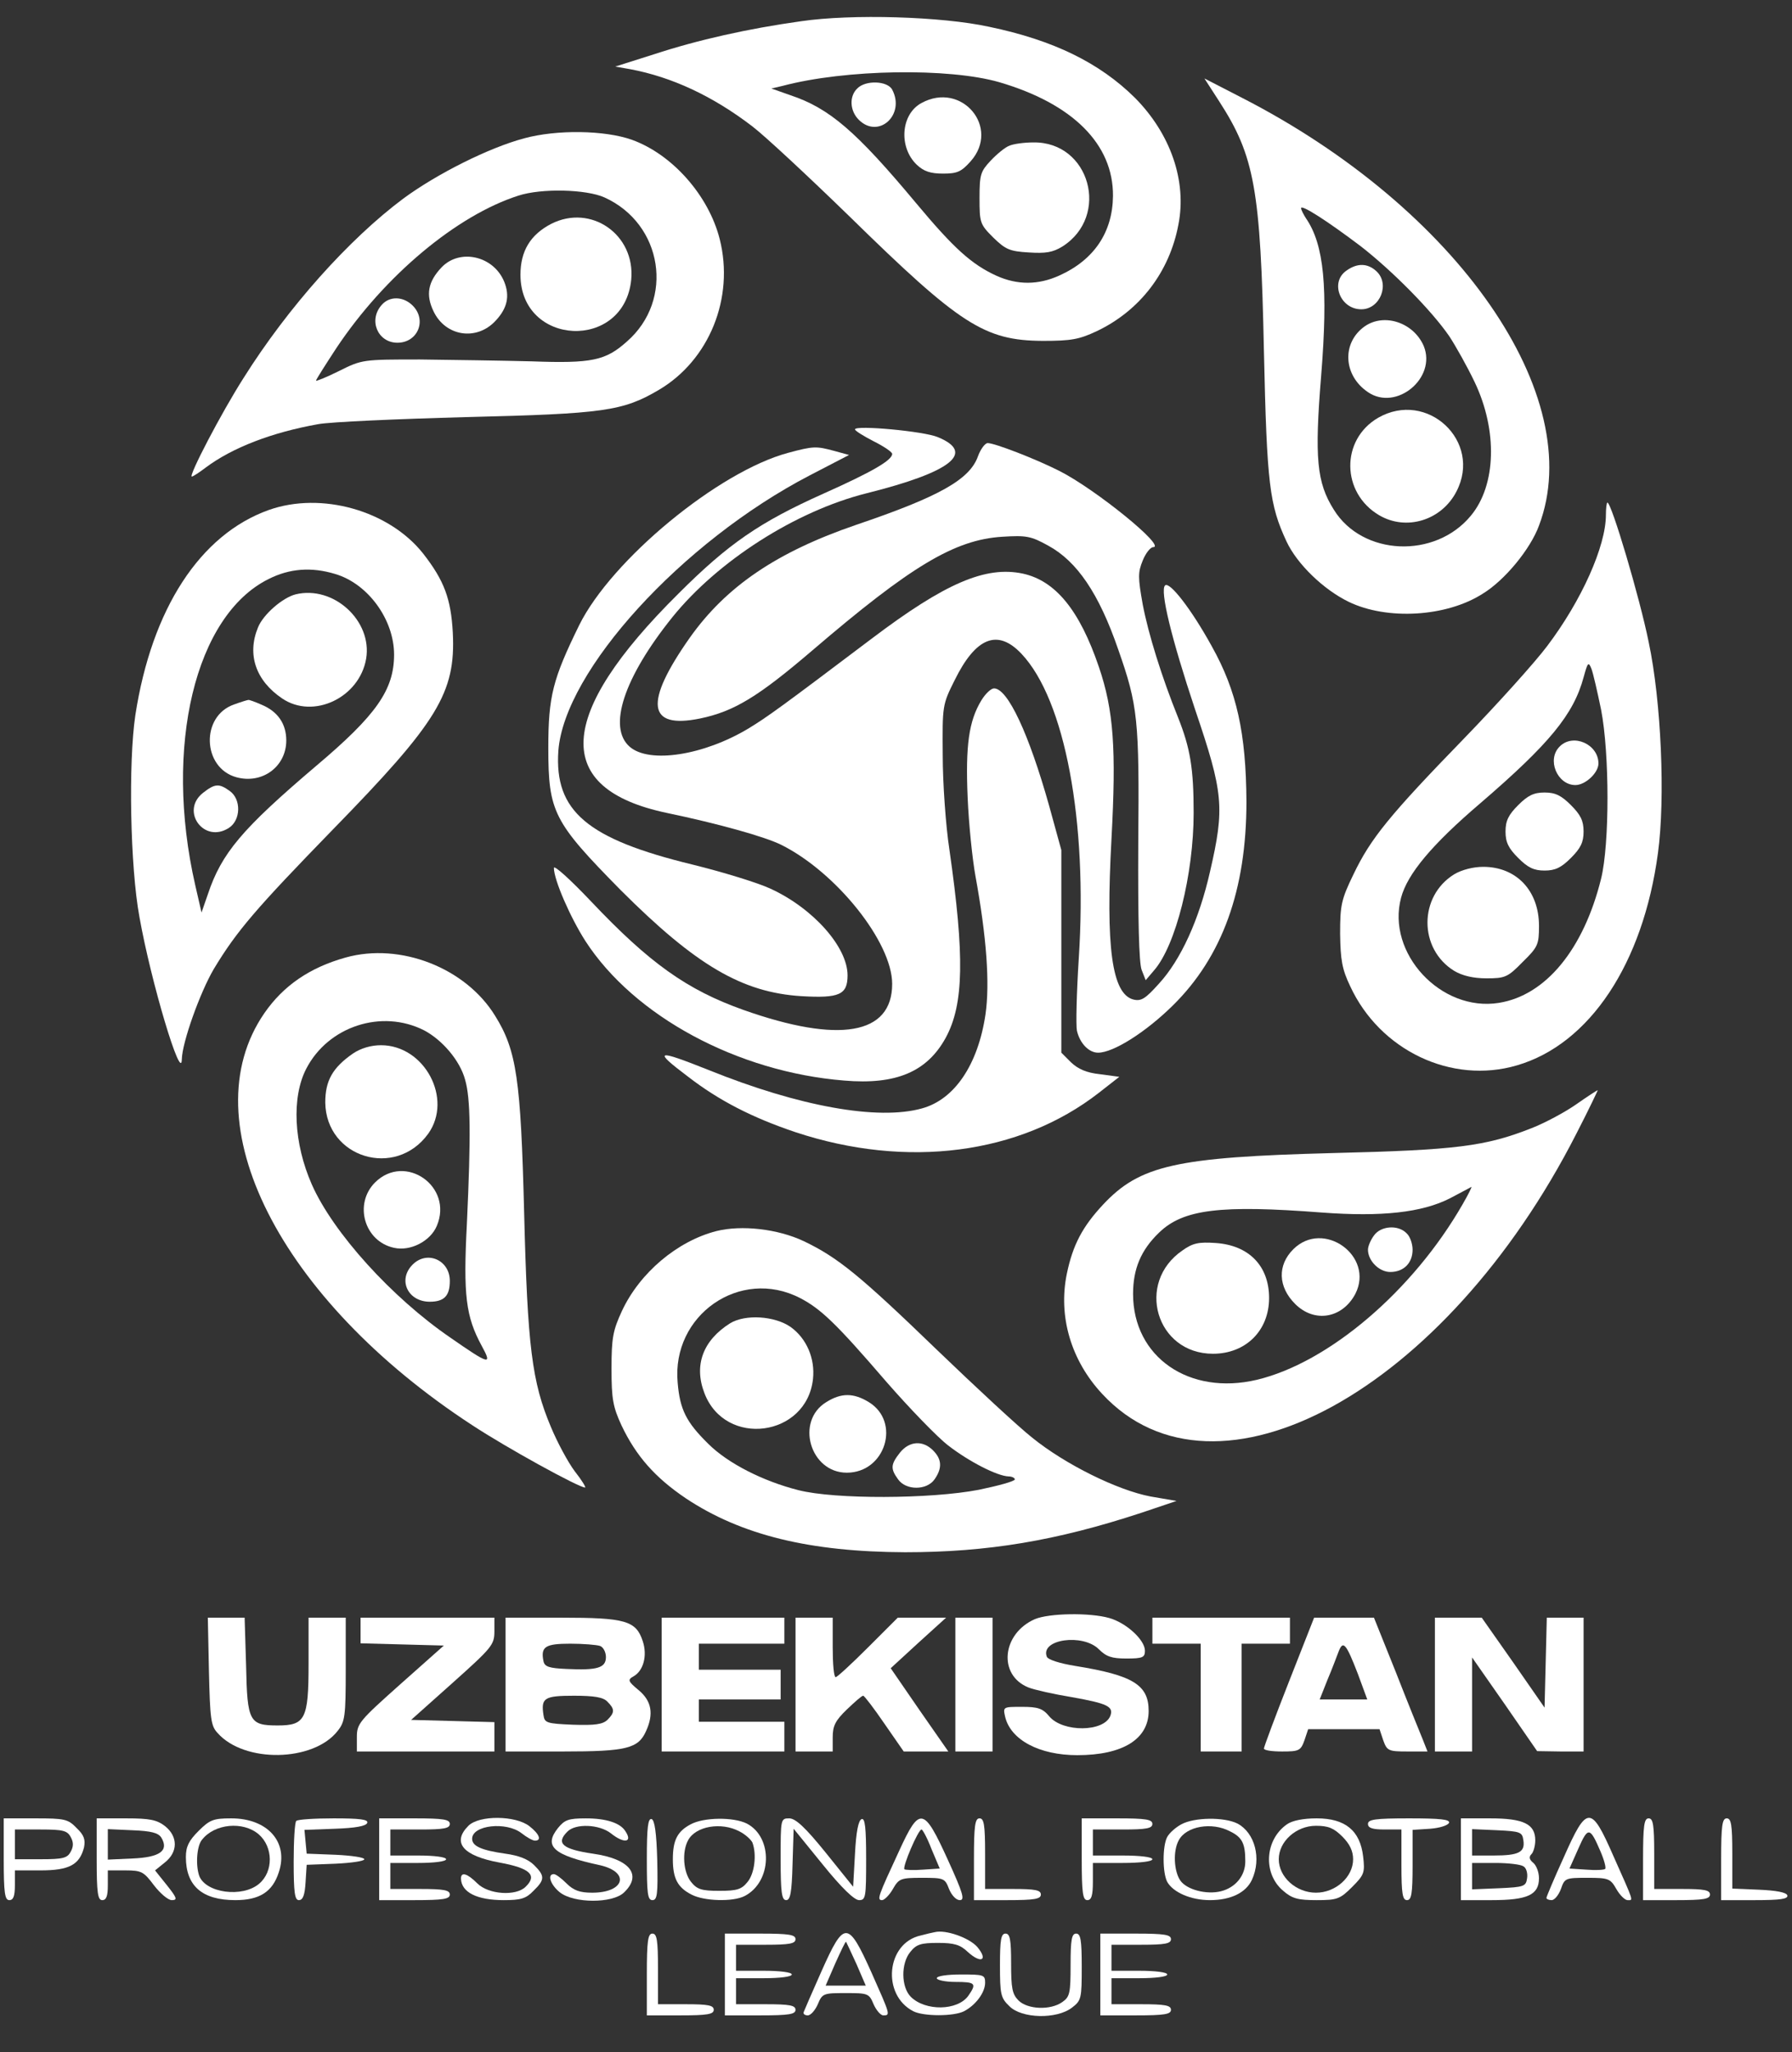 <svg width="296" height="339" viewBox="0 0 296 339" fill="none" xmlns="http://www.w3.org/2000/svg">
<rect x="0" y="0" width="296" height="339" fill="#333333" stroke="none"/>
<g clip-path="url(#clip0_5542_2249)">
<path d="M132.326 3.507C123.546 4.735 115.318 6.577 108.011 8.972L101.625 10.998L104.081 11.428C110.958 12.717 117.712 15.849 124.282 20.884C126.37 22.48 133.554 29.173 140.308 35.743C158.606 53.672 162.597 56.251 172.237 56.312C176.965 56.312 178.255 56.067 181.141 54.716C188.263 51.339 193.175 44.953 194.649 37.094C196.061 29.91 193.36 22.112 187.465 16.156C181.632 10.384 174.018 6.638 163.395 4.428C155.536 2.709 140.677 2.279 132.326 3.507ZM165.053 13.577C177.211 17.138 183.904 23.831 183.842 32.366C183.781 38.383 180.711 42.927 175 45.506C171.5 47.102 168.062 47.102 164.623 45.567C160.448 43.664 157.501 40.962 151.299 33.532C141.413 21.682 136.993 17.875 130.545 15.726L127.414 14.62L129.256 14.191C139.633 11.428 156.764 11.182 165.053 13.577Z" fill="white"/>
<path d="M141.597 14.62C140.246 15.909 140.369 18.304 141.843 19.778C145.097 23.032 149.579 18.979 147.369 14.804C146.571 13.33 142.948 13.208 141.597 14.62Z" fill="white"/>
<path d="M152.219 17.013C148.781 18.855 148.412 24.32 151.421 27.206C152.588 28.311 153.693 28.68 155.781 28.68C158.114 28.68 158.789 28.373 160.324 26.653C165.298 21.066 158.851 13.391 152.219 17.013Z" fill="white"/>
<path d="M166.709 24.08C166.034 24.325 164.683 25.431 163.639 26.536C161.981 28.317 161.797 28.808 161.797 32.676C161.797 36.79 161.858 37.036 164.069 39.246C166.095 41.211 166.77 41.518 169.902 41.702C172.726 41.886 173.893 41.702 175.49 40.72C183.41 35.685 180.033 23.404 170.7 23.527C169.165 23.527 167.384 23.773 166.709 24.08Z" fill="white"/>
<path d="M201.401 16.768C207.235 25.794 208.217 31.32 208.77 57.846C209.261 80.135 209.691 83.389 212.515 89.468C214.234 93.152 218.594 97.389 222.769 99.415C229.094 102.485 238.918 101.933 244.935 98.064C248.558 95.854 252.795 90.696 254.207 86.828C262.312 65.46 240.821 34.452 205.147 16.154L198.945 12.961L201.401 16.768ZM224.734 40.654C229.953 44.706 236.462 51.276 239.409 55.574C240.453 57.171 242.357 60.548 243.585 63.127C247.391 71.109 247.146 80.135 242.971 85.17C237.076 92.354 225.041 91.863 220.313 84.188C217.489 79.705 217.12 75.653 218.226 62.083C219.392 47.531 218.717 40.408 215.708 36.048C215.278 35.373 214.91 34.636 214.91 34.391C214.91 33.715 219.208 36.478 224.734 40.654Z" fill="white"/>
<path d="M222.401 44.708C219.638 46.611 221.358 51.094 224.858 51.094C227.989 51.094 229.647 46.857 227.314 44.769C225.901 43.48 224.182 43.419 222.401 44.708Z" fill="white"/>
<path d="M225.412 53.917C221.606 56.618 221.851 62.022 225.965 64.785C230.632 67.978 237.324 62.452 235.175 57.171C233.518 53.303 228.667 51.645 225.412 53.917Z" fill="white"/>
<path d="M227.622 69.025C221.42 72.648 221.543 81.429 227.806 85.113C232.288 87.753 238.122 85.972 240.578 81.183C244.876 72.894 235.727 64.359 227.622 69.025Z" fill="white"/>
<path d="M86.582 22.851C80.81 24.386 72.213 28.684 66.626 32.798C57.661 39.491 47.591 50.727 40.223 62.455C36.539 68.227 31.074 78.727 31.688 78.727C31.872 78.727 32.916 78.051 33.96 77.253C38.381 73.937 44.951 71.42 52.565 70.069C54.53 69.701 65.582 69.209 77.064 68.902C99.722 68.35 102.853 67.92 108.809 64.42C117.16 59.508 121.335 49.192 118.879 39.491C117.037 32.245 111.02 25.491 104.388 23.096C99.906 21.5 91.985 21.377 86.582 22.851ZM99.844 32.614C109.485 36.973 111.449 49.561 103.529 56.438C100.029 59.569 97.757 60.06 87.81 59.692C82.897 59.569 74.608 59.446 69.389 59.385C59.933 59.385 59.81 59.385 56.003 61.288C53.916 62.332 52.197 63.008 52.197 62.885C52.197 62.701 53.731 60.306 55.574 57.481C63.556 45.508 75.468 35.561 85.661 32.307C89.468 31.079 96.836 31.263 99.844 32.614Z" fill="white"/>
<path d="M91.065 36.971C87.627 38.751 85.969 41.453 85.969 45.383C85.969 57.233 103.1 58.031 104.267 46.181C104.942 38.751 97.635 33.655 91.065 36.971Z" fill="white"/>
<path d="M72.948 44.155C70.677 46.55 70.308 48.699 71.598 51.4C73.563 55.576 78.72 56.374 81.852 52.997C83.817 50.909 84.246 48.883 83.264 46.488C81.483 42.252 75.957 41.023 72.948 44.155Z" fill="white"/>
<path d="M63.065 50.354C60.793 52.872 62.39 56.617 65.644 56.617C69.021 56.617 70.556 52.872 68.162 50.477C66.626 48.942 64.355 48.88 63.065 50.354Z" fill="white"/>
<path d="M141.228 70.927C141.228 71.173 142.64 72.032 144.298 72.892C146.017 73.751 147.368 74.672 147.368 74.98C147.368 76.023 144.114 77.927 136.009 81.549C125.447 86.278 120.29 89.839 112.062 98.067C91.799 118.145 91.185 130.303 110.158 134.294C118.693 136.075 126.369 138.224 129.07 139.574C138.158 144.118 147.368 155.662 147.368 162.539C147.368 170.951 138.588 172.425 122.807 166.837C113.474 163.521 107.273 159.1 97.632 148.908C94.255 145.346 91.492 142.829 91.492 143.381C91.492 145.346 94.194 151.548 96.711 155.478C104.755 167.881 121.825 177.091 139.447 178.503C148.043 179.24 153.14 177.03 156.21 171.442C159.219 165.916 159.341 157.934 156.824 140.373C156.21 136.382 155.719 129.32 155.719 124.777C155.657 116.549 155.657 116.426 157.684 112.373C161.183 105.251 164.806 103.838 168.736 108.014C175.92 115.628 179.665 135.706 178.192 158.302C177.823 164.074 177.701 169.416 177.885 170.275C178.376 172.363 179.85 173.898 181.385 173.898C183.902 173.898 189.244 170.521 193.727 166.1C201.893 158.056 205.884 147.004 205.884 132.452C205.823 121.092 204.288 114.154 200.174 106.786C196.797 100.646 193.174 95.979 192.437 96.716C191.577 97.576 193.481 105.435 197.411 117.224C202.077 130.978 202.323 133.373 199.867 143.995C198.086 151.855 195.077 158.548 191.393 162.539C189.183 164.995 188.507 165.425 187.218 165.118C183.657 164.197 182.613 156.521 183.595 138.531C184.393 123.794 183.964 117.347 181.508 110.163C178.315 100.768 174.323 95.918 168.92 94.751C162.78 93.462 156.087 96.347 143.991 105.496C128.947 116.856 126.737 118.452 123.605 120.356C116.237 124.777 107.273 126.189 104.018 123.364C100.334 120.171 103.036 111.944 111.079 101.935C118.57 92.663 131.403 84.435 143.131 81.488C157.131 77.988 161.183 74.795 154.92 72.216C152.649 71.234 141.228 70.19 141.228 70.927Z" fill="white"/>
<path d="M161.551 75.345C160.2 79.213 155.165 82.038 141.411 86.704C128.333 91.187 119.982 96.836 113.965 105.309C106.351 116.116 106.903 120.476 115.622 118.695C121.271 117.528 125.263 115.072 134.166 107.458C150.437 93.52 157.683 89.16 165.542 88.669C169.533 88.424 170.27 88.546 173.156 90.143C177.884 92.722 181.507 98.002 184.7 107.274C187.954 116.546 188.2 118.818 188.015 139.326C187.954 151.852 188.138 159.036 188.568 160.203L189.243 161.922L190.656 160.264C194.217 156.15 197.164 144.422 197.164 134.291C197.164 126.923 196.612 123.607 194.585 118.511C191.884 111.818 189.673 104.695 188.752 99.844C187.954 95.362 187.954 94.564 188.752 92.599C189.243 91.371 190.042 90.388 190.471 90.388C192.743 90.388 180.954 80.81 174.998 77.801C171.13 75.836 164.314 73.196 163.148 73.196C162.718 73.196 161.981 74.178 161.551 75.345Z" fill="white"/>
<path d="M130.236 74.792C118.692 77.862 101.009 92.475 95.667 103.282C91.307 112.185 90.57 115.01 90.57 123.545C90.57 134.167 91.43 135.764 102.482 147C114.947 159.465 122.561 163.947 132.385 164.561C138.648 164.93 139.999 164.316 139.999 161.123C139.999 156.456 134.35 150.07 127.289 146.816C125.201 145.834 119.368 144.053 114.394 142.825C96.956 138.588 91.553 133.983 92.228 124.036C93.211 110.835 112.614 89.528 133.736 78.537L140.245 75.16L137.788 74.485C134.841 73.686 134.35 73.686 130.236 74.792Z" fill="white"/>
<path d="M44.401 84.247C33.041 88.3 25.059 100.58 22.357 118.141C21.191 125.939 21.497 143.193 23.033 151.483C24.936 162.228 29.971 178.991 30.032 175C30.094 172.175 33.041 163.947 35.313 160.079C39.12 153.754 42.313 150.07 54.962 137.053C72.338 119.247 75.286 114.457 74.794 104.51C74.487 98.922 73.382 95.914 69.882 91.431C64.233 84.309 53.058 81.177 44.401 84.247ZM55.33 94.809C60.795 96.405 65.093 102.361 65.093 108.133C65.093 113.966 62.146 118.141 52.26 126.492C39.98 136.93 36.602 140.921 34.331 147.737L33.287 150.746L32.243 146.202C27.024 123.299 32.243 101.686 44.339 95.668C47.839 93.888 51.462 93.642 55.33 94.809Z" fill="white"/>
<path d="M48.815 98.188C46.666 98.74 43.473 101.503 42.613 103.652C40.771 108.135 42.245 112.433 46.604 115.38C51.762 118.88 59.376 115.257 60.481 108.81C61.525 102.547 55.078 96.653 48.815 98.188Z" fill="white"/>
<path d="M38.69 116.365C33.102 118.268 33.409 126.865 39.058 128.4C43.356 129.566 47.286 126.619 47.286 122.321C47.286 119.558 45.874 117.531 43.233 116.426C42.128 115.935 41.084 115.567 41.023 115.628C40.9 115.628 39.856 115.935 38.69 116.365Z" fill="white"/>
<path d="M33.532 130.976C29.726 133.985 33.717 139.45 37.831 136.748C39.795 135.459 39.857 132.02 37.953 130.669C36.173 129.38 35.497 129.441 33.532 130.976Z" fill="white"/>
<path d="M265.262 85.05C265.262 90.207 261.271 99.172 255.56 106.725C253.534 109.426 247.394 116.242 241.868 121.952C229.464 134.724 226.394 138.531 223.57 144.425C221.544 148.601 221.359 149.522 221.359 154.25C221.421 158.548 221.666 160.083 223.017 162.907C227.929 173.53 239.78 179.179 250.587 175.986C262.56 172.486 271.402 159.223 273.858 140.925C275.086 131.899 274.411 115.873 272.323 106.049C270.849 98.742 266.183 83.023 265.507 83.023C265.385 83.023 265.262 83.944 265.262 85.05ZM264.464 117.224C265.876 124.531 265.876 139.452 264.464 145.162C261.578 156.829 255.315 164.442 247.578 165.67C237.999 167.206 228.973 157.443 231.429 148.294C232.473 144.364 236.526 139.513 244.508 132.698C255.929 122.873 259.92 118.023 261.578 111.882C262.253 109.426 262.376 109.242 262.867 110.47C263.174 111.268 263.85 114.277 264.464 117.224Z" fill="white"/>
<path d="M257.644 123.302C255.433 125.451 257.214 129.688 260.223 129.688C261.88 129.688 264.029 127.661 264.029 126.126C264.029 122.933 259.854 121.091 257.644 123.302Z" fill="white"/>
<path d="M250.767 133.006C249.171 134.602 248.68 135.585 248.68 137.365C248.68 139.146 249.171 140.128 250.767 141.725C252.364 143.321 253.346 143.812 255.127 143.812C256.908 143.812 257.89 143.321 259.486 141.725C261.083 140.128 261.574 139.146 261.574 137.365C261.574 135.585 261.083 134.602 259.486 133.006C257.89 131.409 256.908 130.918 255.127 130.918C253.346 130.918 252.364 131.409 250.767 133.006Z" fill="white"/>
<path d="M240.21 144.425C234.315 148.047 234.315 156.766 240.21 160.389C241.561 161.187 243.342 161.617 245.552 161.617C248.622 161.617 249.052 161.433 251.508 158.915C254.025 156.459 254.21 156.03 254.21 152.96C254.21 147.126 250.464 143.197 244.999 143.197C243.342 143.197 241.438 143.688 240.21 144.425Z" fill="white"/>
<path d="M162.107 115.684C160.019 119.123 159.467 123.175 159.835 131.772C160.019 136.193 160.633 142.026 161.125 144.727C162.967 154.797 163.519 162.473 162.782 167.569C161.554 175.858 157.686 181.63 152.283 183.104C145.037 185.13 132.02 182.797 117.099 176.779C108.319 173.279 107.828 173.464 113.599 177.823C118.757 181.814 124.283 184.639 131.406 187.033C149.765 193.112 168.431 190.718 181.51 180.525L184.887 177.885L181.694 177.455C179.422 177.209 178.072 176.595 176.905 175.49L175.309 173.893V157.131V140.429L173.282 133.061C169.967 121.272 166.467 113.719 164.195 113.719C163.704 113.719 162.782 114.579 162.107 115.684Z" fill="white"/>
<path d="M57.103 158.175C51.147 159.833 46.788 162.842 43.656 167.385C31.314 185.315 46.174 214.665 77.98 235.419C83.567 239.103 95.602 245.734 96.646 245.734C96.83 245.734 96.093 244.506 94.927 243.033C93.822 241.559 92.041 238.243 90.997 235.726C87.865 228.296 87.129 222.463 86.576 200.297C86.023 178.376 85.348 173.526 81.787 167.815C76.936 159.894 66.129 155.658 57.103 158.175ZM70.059 170.21C73.068 171.806 75.954 175.183 76.813 178.315C77.734 181.446 77.796 187.464 77.12 202.139C76.506 213.99 76.936 217.489 79.576 222.34C81.357 225.595 80.866 225.472 74.418 220.989C64.717 214.358 55.016 203.613 51.516 195.692C48.507 188.876 48.138 181.262 50.594 176.534C54.217 169.534 63.059 166.649 70.059 170.21Z" fill="white"/>
<path d="M58.332 174.016C54.955 176.35 53.727 178.499 53.727 182.121C53.849 191.27 65.332 194.77 70.735 187.279C74.849 181.507 70.121 172.666 62.937 172.666C61.279 172.666 59.621 173.157 58.332 174.016Z" fill="white"/>
<path d="M61.958 195.326C58.397 198.887 60.178 205.089 65.09 206.133C67.791 206.747 71.107 205.028 72.151 202.51C74.914 196.002 66.932 190.414 61.958 195.326Z" fill="white"/>
<path d="M68.161 208.899C65.643 211.416 67.363 215.039 70.985 215.039C73.38 215.039 74.301 214.057 74.301 211.601C74.301 208.162 70.556 206.504 68.161 208.899Z" fill="white"/>
<path d="M260.349 182.436C258.507 183.725 255.191 185.506 252.981 186.366C245.367 189.374 240.516 189.988 220.131 190.48C194.219 191.155 188.263 192.506 182.184 199.014C178.807 202.637 177.211 205.646 176.228 210.374C174.755 217.435 176.904 224.742 182.062 230.268C200.851 250.531 238.736 229.777 260.41 187.225C262.437 183.296 263.972 180.041 263.91 180.103C263.788 180.103 262.191 181.146 260.349 182.436ZM241.621 198.892C233.394 213.26 219.455 225.11 207.605 227.935C196.43 230.575 187.158 224.189 187.158 213.751C187.158 209.637 188.447 206.506 191.456 203.62C195.447 199.751 201.587 199.014 218.35 200.304C228.236 201.041 234.867 200.304 239.472 197.971C241.314 196.988 242.972 196.129 243.034 196.067C243.157 196.067 242.542 197.295 241.621 198.892Z" fill="white"/>
<path d="M226.943 204.108C226.391 204.844 225.961 205.888 225.961 206.441C225.961 208.283 227.803 210.125 229.645 210.125C231.856 210.125 233.329 208.651 233.329 206.441C233.329 205.458 232.899 204.23 232.347 203.739C230.934 202.266 228.049 202.511 226.943 204.108Z" fill="white"/>
<path d="M213.618 206.375C210.977 209.016 211.1 212.577 213.925 215.401C217.118 218.594 221.723 217.796 223.872 213.744C227.065 207.481 218.591 201.402 213.618 206.375Z" fill="white"/>
<path d="M195.32 206.563C187.522 211.905 190.96 223.633 200.355 223.633C205.758 223.633 209.626 219.826 209.626 214.423C209.626 209.142 206.311 205.703 200.784 205.335C198.021 205.151 197.039 205.335 195.32 206.563Z" fill="white"/>
<path d="M118.323 203.371C111.876 205.028 105.674 210.248 102.727 216.572C101.253 219.765 101.008 220.993 101.008 226.089C101.008 231.124 101.253 232.414 102.666 235.484C105.06 240.519 108.192 244.08 113.288 247.519C122.437 253.597 133.735 256.36 149.515 256.422C163.147 256.422 174.506 254.518 188.506 249.913L194.339 247.948L190.041 247.212C184.576 246.168 175.98 241.931 170.515 237.51C168.182 235.668 161.182 229.159 154.857 223.081C142.024 210.677 138.402 207.73 132.753 205.028C128.455 203.002 122.499 202.327 118.323 203.371ZM132.139 214.423C135.577 216.204 138.095 218.598 146.384 228.238C150.191 232.598 154.796 237.387 156.638 238.799C160.138 241.501 164.743 243.834 166.585 243.896C167.138 243.896 167.629 244.141 167.629 244.387C167.629 244.694 164.927 245.431 161.673 246.106C153.691 247.641 137.91 247.703 131.893 246.168C126.06 244.694 120.227 241.747 116.972 238.492C113.35 234.931 112.306 232.844 111.937 228.423C110.894 217.247 122.253 209.327 132.139 214.423Z" fill="white"/>
<path d="M120.594 218.601C116.112 221.425 114.577 225.539 116.357 230.144C119.796 239.17 133.243 237.39 134.287 227.811C134.655 224.434 133.243 221.118 130.603 219.215C127.962 217.372 123.112 217.065 120.594 218.601Z" fill="white"/>
<path d="M136.496 231.615C131.338 234.746 133.795 243.281 139.873 243.281C146.259 243.281 148.838 234.869 143.496 231.615C140.979 230.08 138.952 230.08 136.496 231.615Z" fill="white"/>
<path d="M148.655 239.963C147.12 241.928 147.058 242.603 148.348 244.384C149.637 246.226 153.076 246.226 154.365 244.384C155.655 242.542 155.593 241.068 154.119 239.595C152.4 237.875 150.19 238.06 148.655 239.963Z" fill="white"/>
<path d="M170.943 267.472C165.479 269.867 164.803 276.744 169.9 278.77C170.821 279.139 174.075 279.875 177.084 280.367C182.917 281.41 183.961 281.902 183.408 283.437C182.364 286.138 175.61 286.2 173.338 283.56C172.233 282.209 171.435 281.963 168.794 281.963C165.663 281.963 165.663 281.963 166.031 283.621C166.952 287.428 171.68 289.945 177.943 289.945C185.434 289.945 189.733 287.305 189.733 282.638C189.733 278.34 187.154 276.744 177.636 275.209C174.996 274.779 173.093 274.165 172.908 273.674C171.803 270.788 178.864 269.805 181.505 272.446C182.733 273.674 183.654 273.981 186.048 273.981C188.75 273.981 189.118 273.797 189.118 272.691C189.118 270.911 186.048 268.086 183.224 267.288C179.97 266.367 173.277 266.49 170.943 267.472Z" fill="white"/>
<path d="M34.512 276.073C34.697 283.871 34.819 285.099 35.925 286.265C40.346 291.3 51.766 291.055 55.757 285.958C56.986 284.423 57.108 283.564 57.108 275.766V267.231H54.038H50.968V274.906C50.968 283.994 50.416 285.037 45.872 285.037C41.205 285.037 40.837 284.423 40.653 275.275L40.407 267.231H37.337H34.328L34.512 276.073Z" fill="white"/>
<path d="M59.559 269.38V271.468L66.436 271.652L73.313 271.836L66.129 278.222C59.314 284.301 58.945 284.731 58.945 287.003V289.336H70.305H81.664V286.88V284.485L74.787 284.301L67.91 284.117L74.787 277.977C81.234 272.205 81.664 271.714 81.664 269.503V267.231H70.612H59.559V269.38Z" fill="white"/>
<path d="M83.508 278.284V289.336H93.025C103.525 289.336 105.428 288.845 106.718 285.959C108.007 283.134 107.639 280.985 105.49 279.205C103.709 277.731 103.648 277.485 104.63 276.933C106.288 276.012 106.963 273.494 106.165 271.1C105.06 267.722 103.279 267.231 92.718 267.231H83.508V278.284ZM99.104 271.898C99.656 272.082 100.086 272.942 100.086 273.74C100.086 275.52 98.674 275.95 93.639 275.705C90.692 275.582 89.955 275.336 89.771 274.415C89.28 272.021 90.078 271.529 94.192 271.529C96.341 271.529 98.551 271.714 99.104 271.898ZM100.332 281.108C101.56 282.336 101.56 282.889 100.332 284.117C99.534 284.854 98.306 285.038 94.622 284.915C90.262 284.731 89.955 284.608 89.771 283.319C89.341 280.494 89.894 280.126 94.806 280.126C98.121 280.126 99.656 280.371 100.332 281.108Z" fill="white"/>
<path d="M109.297 278.284V289.336H119.428H129.56V286.88V284.424H122.498H115.437V282.582V280.74H122.191H128.946V278.284V275.827H122.191H115.437V273.678V271.529H122.498H129.56V269.38V267.231H119.428H109.297V278.284Z" fill="white"/>
<path d="M131.406 278.284V289.336H134.476H137.546V287.003C137.546 285.099 137.976 284.24 139.88 282.398C141.169 281.169 142.336 280.126 142.581 280.126C142.766 280.126 144.362 282.213 146.081 284.731L149.274 289.336H152.958H156.642L151.853 282.459L147.125 275.582L151.669 271.407L156.274 267.231H152.283H148.292L143.38 272.143C140.678 274.845 138.283 277.056 138.038 277.056C137.731 277.056 137.546 274.845 137.546 272.143V267.231H134.476H131.406V278.284Z" fill="white"/>
<path d="M157.805 278.284V289.336H160.875H163.945V278.284V267.231H160.875H157.805V278.284Z" fill="white"/>
<path d="M190.352 269.38V271.529H194.343H198.334V280.433V289.336H201.711H205.088V280.433V271.529H209.079H213.07V269.38V267.231H201.711H190.352V269.38Z" fill="white"/>
<path d="M212.887 277.854C210.615 283.626 208.773 288.599 208.773 288.845C208.773 289.152 210.124 289.336 211.782 289.336C214.545 289.336 214.852 289.213 215.466 287.494L216.08 285.652H221.975H227.869L228.483 287.494C229.098 289.213 229.343 289.336 232.475 289.336H235.79L234.992 287.31C234.562 286.266 232.536 281.292 230.571 276.257L226.948 267.231H222.036H217.063L212.887 277.854ZM224.308 276.564L225.843 280.74H221.913H217.984L219.273 277.485C220.01 275.766 220.808 273.617 221.115 272.819C221.852 270.915 222.343 271.468 224.308 276.564Z" fill="white"/>
<path d="M237.016 278.284V289.336H240.086H243.156V281.538V273.801L248.559 281.538L253.901 289.275L257.77 289.336H261.576V278.284V267.231H258.506H255.498L255.313 274.661L255.129 282.091L249.971 274.661L244.752 267.231H240.884H237.016V278.284Z" fill="white"/>
<path d="M0.617 307.136C0.617 312.724 0.801 313.891 1.538 313.891C2.214 313.891 2.459 313.215 2.459 311.435V308.978H6.696C11.424 308.978 13.143 308.057 13.88 305.172C14.126 303.882 13.88 303.145 12.652 301.979C11.24 300.505 10.687 300.382 5.836 300.382H0.617V307.136ZM11.669 303.452C12.161 304.312 12.161 305.049 11.669 305.908C11.117 306.952 10.38 307.136 6.757 307.136H2.459V304.68V302.224H6.757C10.38 302.224 11.117 302.408 11.669 303.452Z" fill="white"/>
<path d="M15.969 307.136C15.969 312.724 16.153 313.891 16.89 313.891C17.565 313.891 17.811 313.215 17.811 311.435V308.978H20.758C23.398 308.978 23.767 309.224 25.425 311.435C26.468 312.785 27.758 313.891 28.372 313.891C29.354 313.891 29.232 313.522 27.574 311.435L25.609 308.978L27.205 307.689C29.416 305.97 29.416 303.391 27.267 301.672C25.916 300.628 24.749 300.382 20.82 300.382H15.969V307.136ZM26.653 303.575C27.942 305.724 26.407 306.829 21.863 307.014L17.811 307.198V304.68V302.163L21.863 302.347C24.995 302.47 26.162 302.777 26.653 303.575Z" fill="white"/>
<path d="M32.791 302.47C31.194 304.066 30.703 305.049 30.703 306.768C30.703 311.557 33.405 313.891 38.87 313.891C42.861 313.891 45.01 312.54 46.054 309.285C47.712 304.312 44.212 300.382 38.194 300.382C35.247 300.382 34.633 300.628 32.791 302.47ZM42.738 303.022C45.133 305.11 45.194 309.163 42.799 311.189C40.036 313.522 34.019 312.724 32.914 309.899C32.3 308.18 32.484 304.987 33.343 303.944C35.431 301.242 40.159 300.812 42.738 303.022Z" fill="white"/>
<path d="M48.938 300.812C48.692 300.996 48.508 304.066 48.508 307.566C48.508 312.663 48.692 313.891 49.367 313.891C50.043 313.891 50.35 313.031 50.473 310.943L50.657 308.057L55.446 307.873C58.025 307.75 60.174 307.443 60.174 307.136C60.174 306.829 58.025 306.522 55.446 306.4L50.657 306.215L50.473 304.251L50.288 302.286L55.323 302.101C58.7 301.979 60.481 301.672 60.665 301.119C60.85 300.566 59.437 300.382 55.139 300.382C51.946 300.382 49.122 300.566 48.938 300.812Z" fill="white"/>
<path d="M62.633 307.136V313.891H68.466C73.255 313.891 74.299 313.706 74.299 312.97C74.299 312.233 73.317 312.049 69.387 312.049H64.475V309.899V307.75H69.08C71.72 307.75 73.685 307.505 73.685 307.136C73.685 306.768 71.72 306.522 69.08 306.522H64.475V304.373V302.224H69.387C73.317 302.224 74.299 302.04 74.299 301.303C74.299 300.566 73.255 300.382 68.466 300.382H62.633V307.136Z" fill="white"/>
<path d="M77.371 301.61C74.608 304.373 76.45 306.584 82.528 307.689C87.563 308.61 88.791 309.777 86.827 311.68C85.23 313.277 80.686 312.97 78.844 311.128C77.186 309.47 76.143 309.163 76.143 310.329C76.204 312.601 78.783 313.891 83.204 313.891C86.028 313.891 86.888 313.645 88.116 312.356C90.019 310.514 90.019 309.899 88.239 308.119C87.256 307.136 85.721 306.522 83.45 306.215C79.581 305.663 77.985 304.987 77.985 303.759C77.985 301.487 83.634 300.873 86.151 302.838C87.011 303.514 87.993 304.066 88.362 304.066C89.528 304.066 89.099 302.961 87.441 301.672C85.169 299.891 79.151 299.83 77.371 301.61Z" fill="white"/>
<path d="M92.166 301.98C89.771 304.989 91.368 306.463 99.104 308.121C104.139 309.287 103.157 312.664 97.815 312.664C95.789 312.664 94.745 312.296 93.578 311.129C92.719 310.27 91.798 309.594 91.491 309.594C90.324 309.594 90.938 311.375 92.473 312.603C94.806 314.445 101.131 314.445 103.034 312.664C106.166 309.717 104.017 307.077 97.938 306.217C92.903 305.48 91.798 304.498 93.701 302.594C95.052 301.182 98.982 301.366 100.885 302.84C103.096 304.621 104.569 304.375 103.28 302.472C102.42 301.121 100.087 300.384 96.771 300.384C93.885 300.384 93.271 300.629 92.166 301.98Z" fill="white"/>
<path d="M106.844 307.075C106.844 312.785 106.967 313.891 107.765 313.891C108.563 313.891 108.686 312.908 108.563 307.321C108.44 302.777 108.133 300.689 107.642 300.505C107.028 300.321 106.844 301.917 106.844 307.075Z" fill="white"/>
<path d="M114.088 301.366C111.877 302.533 111.141 304.006 111.141 307.138C111.141 310.331 111.939 311.804 114.211 312.971C116.298 314.076 121.088 314.199 122.991 313.217C127.535 310.883 127.719 303.515 123.36 301.243C121.149 300.138 116.237 300.199 114.088 301.366ZM122.132 302.533C123.114 303.024 124.035 303.884 124.281 304.375C125.017 306.34 124.649 309.471 123.482 310.883C122.5 312.111 121.763 312.357 118.816 312.357C115.869 312.357 115.132 312.111 114.149 310.883C112.86 309.287 112.614 305.91 113.658 304.006C114.886 301.673 119.123 300.936 122.132 302.533Z" fill="white"/>
<path d="M128.945 307.136C128.945 312.663 129.13 313.891 129.866 313.891C130.542 313.891 130.787 312.663 130.91 307.996L131.094 302.101L135.884 307.996C138.954 311.803 141.103 313.891 141.901 313.891C143.006 313.891 143.068 313.399 143.068 307.075C143.068 301.917 142.884 300.321 142.331 300.505C141.778 300.689 141.41 302.654 141.226 306.215L140.919 311.68L136.375 306.031C132.998 301.856 131.401 300.382 130.358 300.382C128.945 300.382 128.945 300.505 128.945 307.136Z" fill="white"/>
<path d="M148.533 305.724C145.033 313.277 144.787 313.891 145.708 313.891C146.076 313.891 146.936 313.031 147.489 312.049C148.471 310.329 148.778 310.207 152.278 310.207C155.901 310.207 156.085 310.268 156.76 312.049C157.19 313.092 157.927 313.891 158.541 313.891C159.401 313.891 159.094 312.785 156.576 307.259C152.585 298.479 151.91 298.356 148.533 305.724ZM153.874 305.479L155.225 308.671L152.462 308.856C150.927 308.978 149.576 308.917 149.392 308.794C149.024 308.426 151.664 302.224 152.217 302.224C152.401 302.224 153.199 303.698 153.874 305.479Z" fill="white"/>
<path d="M160.875 307.136V313.891H166.401C170.884 313.891 171.927 313.706 171.927 312.97C171.927 312.233 171.006 312.049 167.322 312.049H162.717V306.215C162.717 301.426 162.533 300.382 161.796 300.382C161.059 300.382 160.875 301.549 160.875 307.136Z" fill="white"/>
<path d="M178.68 307.136C178.68 312.724 178.864 313.891 179.601 313.891C180.276 313.891 180.522 313.154 180.522 310.821V307.75H185.434C188.32 307.75 190.346 307.505 190.346 307.136C190.346 306.768 188.32 306.522 185.434 306.522H180.522V304.373V302.224H185.434C189.364 302.224 190.346 302.04 190.346 301.303C190.346 300.566 189.302 300.382 184.513 300.382H178.68V307.136Z" fill="white"/>
<path d="M195.135 301.365C194.214 301.856 193.17 302.777 192.802 303.452C192.004 304.926 192.004 309.347 192.802 310.882C193.784 312.601 196.67 313.891 199.863 313.891C203.302 313.891 205.819 312.663 206.801 310.514C208.398 307.014 207.293 302.777 204.407 301.242C202.196 300.137 197.284 300.198 195.135 301.365ZM203.179 302.531C205.205 303.514 205.696 304.558 205.696 307.505C205.696 309.838 204.1 311.803 201.705 312.417C199.31 313.031 195.995 312.171 194.951 310.636C193.907 309.101 193.723 305.786 194.705 304.005C195.933 301.672 200.17 300.935 203.179 302.531Z" fill="white"/>
<path d="M212.576 301.365C208.891 303.944 208.584 309.531 211.962 312.356C213.435 313.645 214.418 313.891 217.488 313.891C220.865 313.891 221.356 313.706 223.321 311.742C225.347 309.715 225.47 309.347 225.163 306.707C224.672 302.408 222.216 300.382 217.488 300.382C215.277 300.382 213.435 300.751 212.576 301.365ZM221.724 303.391C222.953 304.619 223.505 305.786 223.505 307.136C223.505 310.084 220.619 312.663 217.365 312.663C214.111 312.663 211.225 310.084 211.225 307.136C211.225 304.189 214.111 301.61 217.365 301.61C219.391 301.61 220.312 301.979 221.724 303.391Z" fill="white"/>
<path d="M225.961 301.303C225.961 301.979 226.698 302.224 228.724 302.224H231.487V308.057C231.487 312.847 231.671 313.891 232.408 313.891C233.145 313.891 233.329 312.847 233.329 308.119V302.286L236.215 302.101C237.812 301.979 239.162 301.549 239.347 301.119C239.531 300.566 237.934 300.382 232.777 300.382C227.128 300.382 225.961 300.566 225.961 301.303Z" fill="white"/>
<path d="M241.312 307.136V313.891H246.409C252.303 313.891 254.207 313.031 254.207 310.268C254.207 309.285 253.777 308.18 253.286 307.75C252.61 307.198 252.488 306.768 252.979 306.277C253.286 305.97 253.593 304.926 253.593 304.005C253.593 301.303 251.628 300.382 246.102 300.382H241.312V307.136ZM251.628 304.005C251.935 305.97 250.891 306.522 246.716 306.522H243.155V304.373V302.163L247.33 302.347C251.137 302.531 251.444 302.654 251.628 304.005ZM251.628 308.303C252.119 308.549 252.365 309.47 252.242 310.268C252.058 311.619 251.751 311.742 247.637 311.926L243.155 312.11V309.899V307.75H247.023C249.111 307.75 251.198 307.996 251.628 308.303Z" fill="white"/>
<path d="M258.323 306.767C256.727 310.267 255.438 313.337 255.438 313.522C255.438 313.706 255.806 313.89 256.297 313.89C256.788 313.89 257.464 313.03 257.832 312.048C258.446 310.267 258.569 310.206 262.192 310.206C265.692 310.206 265.999 310.329 266.981 312.048C267.534 313.03 268.393 313.89 268.823 313.89C269.806 313.89 269.99 314.443 266.49 306.583C262.806 298.171 262.13 298.171 258.323 306.767ZM264.341 305.785C264.955 307.197 265.323 308.548 265.139 308.732C264.955 308.916 263.543 308.978 262.008 308.855L259.244 308.671L260.718 305.355C262.315 301.732 262.622 301.794 264.341 305.785Z" fill="white"/>
<path d="M271.398 307.136V313.891H276.925C281.407 313.891 282.451 313.706 282.451 312.97C282.451 312.233 281.53 312.049 277.846 312.049H273.24V306.215C273.24 301.426 273.056 300.382 272.319 300.382C271.583 300.382 271.398 301.549 271.398 307.136Z" fill="white"/>
<path d="M284.297 307.136V313.891H289.884C294.06 313.891 295.411 313.706 295.226 313.092C295.042 312.601 293.384 312.294 290.56 312.171L286.139 311.987V306.215C286.139 301.426 285.955 300.382 285.218 300.382C284.481 300.382 284.297 301.549 284.297 307.136Z" fill="white"/>
<path d="M154.432 319.175C154.064 319.236 153.02 319.482 152.099 319.728C146.388 320.956 145.59 329.552 150.871 332.254C152.59 333.113 157.502 333.113 159.221 332.254C161.125 331.271 162.721 329.184 162.721 327.526C162.721 326.236 162.476 326.175 158.73 326.175C156.458 326.175 154.739 326.421 154.739 326.789C154.739 327.096 156.151 327.403 157.809 327.403C161.125 327.403 161.37 327.649 159.958 329.675C158.177 332.192 152.835 332.254 150.441 329.859C148.844 328.263 148.783 324.333 150.379 322.429C151.362 321.201 152.099 320.956 154.923 320.956C157.625 320.956 158.607 321.263 159.835 322.429C162.046 324.456 163.274 323.842 161.432 321.631C160.081 320.096 156.213 318.745 154.432 319.175Z" fill="white"/>
<path d="M106.844 326.175V332.93H112.37C116.852 332.93 117.896 332.745 117.896 332.009C117.896 331.272 116.975 331.088 113.291 331.088H108.686V325.254C108.686 320.465 108.502 319.421 107.765 319.421C107.028 319.421 106.844 320.588 106.844 326.175Z" fill="white"/>
<path d="M119.734 326.175V332.93H125.568C130.357 332.93 131.401 332.745 131.401 332.009C131.401 331.272 130.418 331.088 126.489 331.088H121.576V328.939V326.789H126.182C128.822 326.789 130.787 326.544 130.787 326.175C130.787 325.807 128.822 325.561 126.182 325.561H121.576V323.412V321.263H126.489C130.418 321.263 131.401 321.079 131.401 320.342C131.401 319.605 130.357 319.421 125.568 319.421H119.734V326.175Z" fill="white"/>
<path d="M135.701 325.623C134.166 329.061 132.876 332.07 132.754 332.377C132.631 332.684 132.938 332.93 133.429 332.93C133.92 332.93 134.657 332.07 135.087 331.088C135.824 329.307 136.008 329.246 139.692 329.246C143.376 329.246 143.56 329.307 144.297 331.088C144.727 332.07 145.464 332.93 145.894 332.93C147.122 332.93 147.06 332.868 143.929 325.807C140.06 317.211 139.446 317.211 135.701 325.623ZM141.473 324.456L143.008 328.018H139.692H136.376L137.973 324.333C138.894 322.307 139.631 320.711 139.753 320.772C139.815 320.895 140.613 322.553 141.473 324.456Z" fill="white"/>
<path d="M165.172 324.639C165.172 329.429 165.295 330.043 166.707 331.393C168.733 333.481 174.566 333.604 177.084 331.639C178.619 330.472 178.68 330.104 178.68 324.885C178.68 320.464 178.496 319.42 177.759 319.42C177.022 319.42 176.838 320.402 176.838 324.578C176.838 329.244 176.715 329.858 175.487 330.718C173.523 332.13 169.716 331.946 168.242 330.472C167.198 329.429 167.014 328.446 167.014 324.332C167.014 320.402 166.83 319.42 166.093 319.42C165.356 319.42 165.172 320.402 165.172 324.639Z" fill="white"/>
<path d="M181.75 326.175V332.93H187.583C192.373 332.93 193.416 332.745 193.416 332.009C193.416 331.272 192.434 331.088 188.504 331.088H183.592V328.939V326.789H188.197C190.837 326.789 192.802 326.544 192.802 326.175C192.802 325.807 190.837 325.561 188.197 325.561H183.592V323.412V321.263H188.504C192.434 321.263 193.416 321.079 193.416 320.342C193.416 319.605 192.373 319.421 187.583 319.421H181.75V326.175Z" fill="white"/>
</g>
<defs>
<clipPath id="clip0_5542_2249">
<rect width="295.344" height="338.589" fill="white"/>
</clipPath>
</defs>
</svg>
